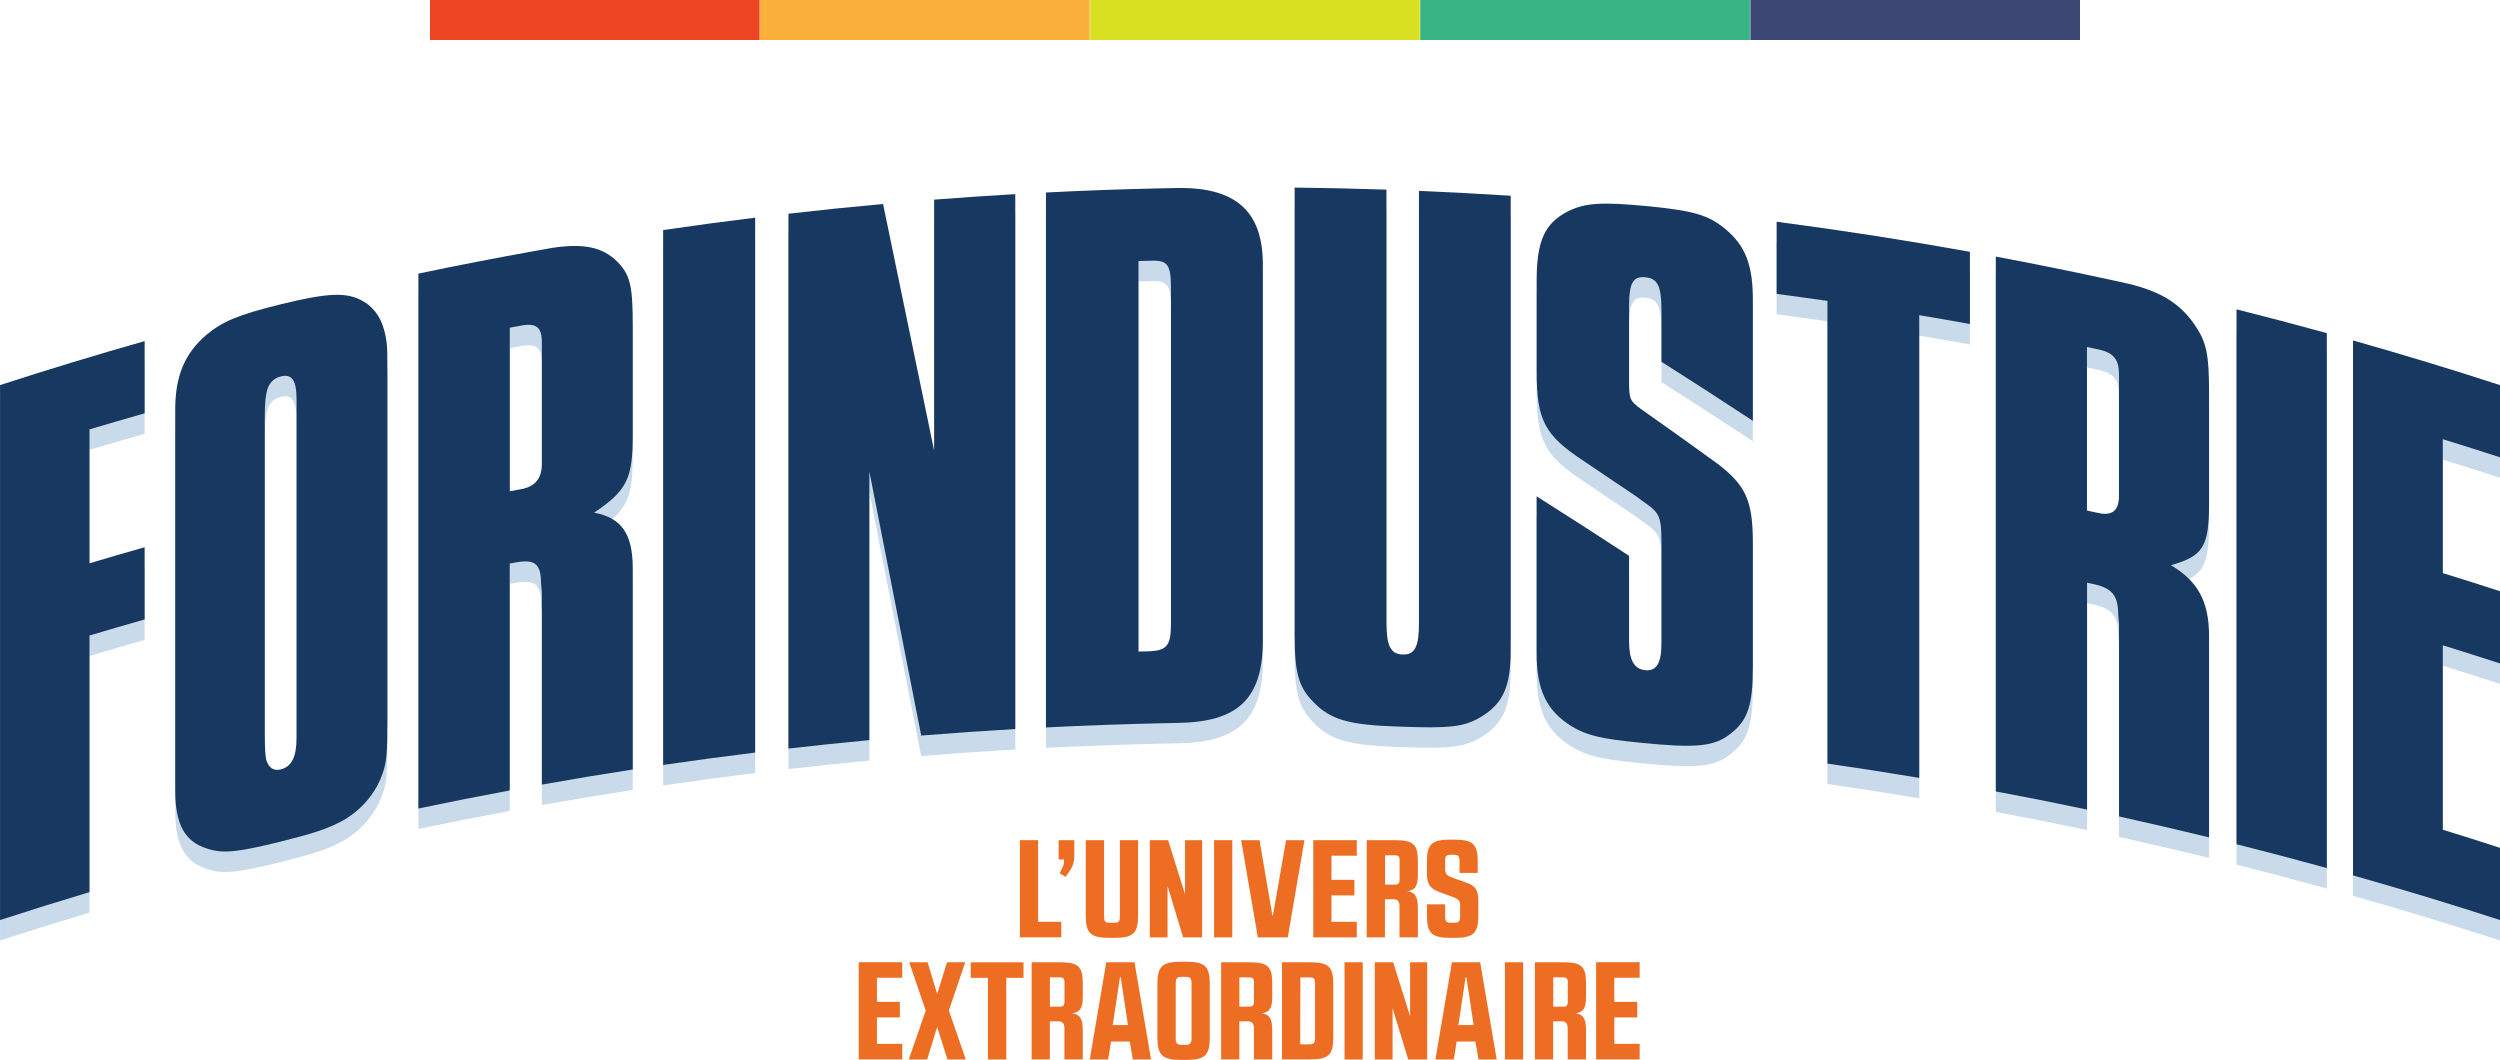 <svg width="250" height="106" viewBox="0 0 250 106" fill="none" xmlns="http://www.w3.org/2000/svg">
<g clip-path="url(#clip0_2101_2236)">
<path d="M76.006 9.53674e-07V4L108.971 4V9.53674e-07L76.006 9.53674e-07Z" fill="#FBB03B"/>
<path d="M109.018 5.00679e-06V4L141.982 4V5.00679e-06L109.018 5.00679e-06Z" fill="#D9E021"/>
<path d="M142.024 -2.86102e-06V4L174.989 4V-2.86102e-06L142.024 -2.86102e-06Z" fill="#39B585"/>
<path d="M175.035 -1.09673e-05V4L208 4V-1.09673e-05L175.035 -1.09673e-05Z" fill="#3C4774"/>
<path d="M43 -9.53674e-07V4L75.965 4V-9.53674e-07L43 -9.53674e-07Z" fill="#ED4424"/>
</g>
<g clip-path="url(#clip1_2101_2236)">
<path d="M0 40.556C4.799 38.998 9.62 37.531 14.463 36.157V43.376C12.621 43.901 10.785 44.436 8.949 44.983V58.377C10.785 57.825 12.621 57.289 14.463 56.77V63.989C12.621 64.514 10.785 65.05 8.949 65.596V91.259C5.959 92.151 2.979 93.082 0.005 94.051V40.562L0 40.556Z" fill="#C9DAEA"/>
<path d="M17.523 45.005V43.002C17.523 39.636 18.471 37.363 20.687 35.491C22.274 34.192 23.774 33.537 28.065 32.476C33.314 31.194 34.993 31.237 36.742 32.444C37.858 33.315 38.416 34.479 38.66 36.27C38.741 37.055 38.741 37.374 38.741 39.782C38.741 51.168 38.741 62.555 38.741 73.941C38.741 77.55 38.66 78.368 38.183 79.596C37.463 81.599 35.789 83.411 33.796 84.353C32.68 84.932 31.087 85.463 28.065 86.204C23.774 87.27 22.269 87.438 20.687 86.897C18.471 86.204 17.523 84.467 17.523 81.101V45.015V45.005ZM29.657 43.148C29.657 42.775 29.657 42.401 29.657 42.028C29.657 40.026 29.181 39.414 28.065 39.69C27.268 39.885 26.792 40.486 26.635 41.411C26.553 41.833 26.477 42.412 26.477 43.938C26.477 54.443 26.477 64.947 26.477 75.456C26.477 77.22 26.559 77.68 26.635 78.065C26.873 78.806 27.35 79.169 28.065 78.99C29.175 78.714 29.657 77.718 29.657 75.797C29.657 75.424 29.657 75.05 29.657 74.671C29.657 64.167 29.657 53.663 29.657 43.154V43.148Z" fill="#C9DAEA"/>
<path d="M41.84 29.408C45.756 28.585 49.684 27.822 53.622 27.119C54.158 27.021 54.694 26.929 55.23 26.832C58.443 26.35 60.295 26.778 61.747 28.234C63.036 29.554 63.275 30.642 63.275 34.652V45.557C63.275 49.891 62.711 51.087 59.412 53.312C62.148 53.826 63.275 55.422 63.275 58.869V78.996C60.241 79.461 57.208 79.964 54.185 80.505C54.185 74.195 54.185 67.891 54.185 61.581C54.185 61.499 54.185 61.418 54.185 61.261C54.158 60.974 54.131 60.682 54.104 60.395C54.104 58.393 53.459 57.939 51.536 58.296C51.346 58.328 51.162 58.366 50.973 58.399C50.973 65.964 50.973 73.53 50.973 81.09C47.923 81.658 44.879 82.259 41.84 82.897V29.408ZM50.973 51.174C51.292 51.114 51.617 51.055 51.937 50.995C52.072 50.968 52.202 50.947 52.338 50.92C53.54 50.622 54.185 49.864 54.185 48.425C54.185 48.235 54.185 48.051 54.185 47.862C54.185 44.225 54.185 40.589 54.185 36.957C54.185 36.719 54.185 36.476 54.185 36.238C54.185 34.793 53.622 34.333 52.181 34.592C52.045 34.62 51.915 34.641 51.78 34.668C51.514 34.717 51.244 34.766 50.978 34.814C50.978 40.269 50.978 45.719 50.978 51.174H50.973Z" fill="#C9DAEA"/>
<path d="M66.314 25.052C69.379 24.602 72.445 24.191 75.517 23.812V77.302C72.445 77.68 69.379 78.092 66.314 78.541V25.052Z" fill="#C9DAEA"/>
<path d="M78.837 23.417C81.99 23.055 85.148 22.73 88.306 22.443C90.007 30.653 91.708 38.879 93.414 47.11V22.01C96.117 21.799 98.82 21.615 101.529 21.458C101.529 39.29 101.529 57.116 101.529 74.948C98.392 75.132 95.251 75.348 92.12 75.603C90.392 66.787 88.664 57.987 86.936 49.193V76.057C84.238 76.311 81.535 76.593 78.843 76.901V23.417H78.837Z" fill="#C9DAEA"/>
<path d="M104.589 21.29C108.435 21.096 112.276 20.955 116.127 20.874C116.75 20.857 117.373 20.847 117.996 20.836C123.684 20.825 126.284 23.271 126.284 28.477V66.088C126.284 71.949 123.765 74.233 117.833 74.331C117.319 74.341 116.804 74.352 116.29 74.363C112.389 74.45 108.489 74.585 104.595 74.785C104.595 56.953 104.595 39.127 104.595 21.296L104.589 21.29ZM114.334 67.187C114.47 67.187 114.605 67.182 114.74 67.176C116.69 67.127 117.097 66.641 117.097 64.395V30.875C117.097 28.547 116.772 28.071 115.228 28.109C115.065 28.109 114.903 28.114 114.74 28.12C114.442 28.125 114.144 28.136 113.847 28.142V67.192C114.009 67.192 114.172 67.182 114.334 67.182V67.187Z" fill="#C9DAEA"/>
<path d="M151.066 66.121C151.066 66.467 151.066 66.814 151.066 67.165C151.066 70.613 150.335 72.328 148.228 73.649C146.44 74.758 145.064 74.899 139.702 74.693C134.908 74.525 133.039 74.028 131.332 72.231C129.87 70.764 129.464 69.319 129.464 65.547V20.798C132.524 20.83 135.585 20.901 138.645 21.003V64.227C138.645 66.635 139.052 67.447 140.27 67.49C141.489 67.539 141.895 66.673 141.895 64.427V21.128C144.956 21.258 148.011 21.42 151.072 21.615C151.072 36.449 151.072 51.288 151.072 66.121H151.066Z" fill="#C9DAEA"/>
<path d="M162.907 57.619V66.175C162.907 68.021 163.395 68.946 164.527 69.06C165.659 69.173 166.147 68.34 166.147 66.338C166.147 63.047 166.147 59.762 166.147 56.472C166.147 53.588 165.984 53.328 164.202 52.11C164.039 51.986 163.877 51.867 163.714 51.742C161.932 50.53 160.15 49.329 158.368 48.138C154.479 45.578 153.666 44.09 153.666 39.198V30.058C153.666 26.128 154.479 24.337 156.83 23.157C158.53 22.335 160.074 22.2 165.014 22.681C169.386 23.125 170.843 23.547 172.538 24.943C174.559 26.626 175.285 28.569 175.285 32.011V44.123C172.241 42.12 169.196 40.15 166.147 38.218C166.147 36.525 166.147 34.831 166.147 33.137C166.147 30.572 165.74 29.884 164.527 29.765C163.314 29.646 162.907 30.333 162.907 32.579V40.118C162.907 41.963 162.989 42.131 164.121 42.959C166.629 44.729 169.142 46.514 171.645 48.333C174.554 50.519 175.285 52.062 175.285 56.31V68.659C175.285 72.507 174.803 74.049 173.102 75.37C171.482 76.706 169.624 76.869 164.202 76.328C160.069 75.933 158.693 75.592 157.149 74.661C154.636 73.097 153.661 71.029 153.661 67.339V51.672C156.743 53.62 159.825 55.601 162.902 57.619H162.907Z" fill="#C9DAEA"/>
<path d="M182.744 32.13C181.048 31.887 179.358 31.654 177.663 31.432V24.213C184.125 25.062 190.566 26.064 196.99 27.222V34.441C195.306 34.138 193.616 33.84 191.925 33.559C191.925 48.982 191.925 64.406 191.925 79.829C188.87 79.315 185.81 78.838 182.744 78.4C182.744 62.977 182.744 47.553 182.744 32.13Z" fill="#C9DAEA"/>
<path d="M199.574 27.703C203.507 28.439 207.429 29.235 211.34 30.09C211.871 30.204 212.407 30.323 212.938 30.442C216.128 31.232 217.959 32.395 219.395 34.419C220.668 36.248 220.906 37.434 220.906 41.438C220.906 41.893 220.906 42.347 220.906 42.802C220.906 45.984 220.906 49.166 220.906 52.343C220.906 56.678 220.348 57.652 217.087 58.566C219.795 60.163 220.906 62.209 220.906 65.65C220.906 65.97 220.906 66.289 220.906 66.614C220.906 73.005 220.906 79.391 220.906 85.782C217.91 85.051 214.909 84.359 211.903 83.693V64.449C211.876 64.151 211.849 63.848 211.822 63.551C211.822 61.548 211.183 60.839 209.265 60.433C209.081 60.395 208.891 60.352 208.707 60.314V83.006C205.668 82.362 202.629 81.756 199.58 81.187V27.703H199.574ZM208.702 53.1C209.021 53.166 209.341 53.236 209.66 53.306C209.796 53.333 209.926 53.366 210.061 53.393C211.258 53.571 211.898 53.074 211.898 51.629V39.441C211.898 37.996 211.34 37.315 209.899 37.001C209.763 36.974 209.633 36.941 209.498 36.914C209.233 36.855 208.967 36.8 208.696 36.746V53.106L208.702 53.1Z" fill="#C9DAEA"/>
<path d="M223.652 32.98C226.67 33.737 229.681 34.533 232.682 35.361V88.85C229.681 88.022 226.67 87.227 223.652 86.469V32.98Z" fill="#C9DAEA"/>
<path d="M235.304 36.092C240.222 37.482 245.125 38.971 250 40.556V47.775C248.093 47.158 246.186 46.552 244.28 45.962V59.356C246.192 59.946 248.099 60.547 250 61.169V68.389C248.093 67.772 246.186 67.166 244.28 66.576V85.019C246.192 85.609 248.099 86.209 250 86.832V94.051C245.125 92.465 240.222 90.977 235.304 89.586V36.092Z" fill="#C9DAEA"/>
<path d="M0 38.511C4.799 36.952 9.62 35.485 14.463 34.111V41.33C12.621 41.855 10.785 42.391 8.949 42.937V56.331C10.785 55.779 12.621 55.244 14.463 54.724V61.943C12.621 62.468 10.785 63.004 8.949 63.551V89.213C5.959 90.106 2.979 91.037 0.005 92.005V38.511H0Z" fill="#173861"/>
<path d="M17.523 42.959V40.956C17.523 37.59 18.471 35.318 20.687 33.445C22.274 32.146 23.774 31.491 28.065 30.431C33.314 29.148 34.993 29.191 36.742 30.398C37.858 31.27 38.416 32.433 38.66 34.224C38.741 35.009 38.741 35.328 38.741 37.736C38.741 49.123 38.741 60.509 38.741 71.895C38.741 75.505 38.66 76.322 38.183 77.55C37.463 79.553 35.789 81.366 33.796 82.307C32.68 82.886 31.087 83.417 28.065 84.158C23.774 85.224 22.269 85.392 20.687 84.851C18.471 84.158 17.523 82.421 17.523 79.055V42.97V42.959ZM29.657 41.103C29.657 40.729 29.657 40.356 29.657 39.982C29.657 37.98 29.181 37.368 28.065 37.645C27.268 37.839 26.792 38.44 26.635 39.365C26.553 39.788 26.477 40.367 26.477 41.893C26.477 52.397 26.477 62.901 26.477 73.411C26.477 75.175 26.559 75.635 26.635 76.019C26.873 76.76 27.35 77.123 28.065 76.944C29.175 76.668 29.657 75.673 29.657 73.751C29.657 73.378 29.657 73.005 29.657 72.626C29.657 62.122 29.657 51.618 29.657 41.108V41.103Z" fill="#173861"/>
<path d="M41.84 27.362C45.756 26.54 49.684 25.777 53.622 25.073C54.158 24.976 54.694 24.884 55.23 24.786C58.443 24.305 60.295 24.732 61.747 26.188C63.036 27.509 63.275 28.596 63.275 32.606V43.511C63.275 47.846 62.711 49.042 59.412 51.266C62.148 51.78 63.275 53.377 63.275 56.824V76.95C60.241 77.415 57.208 77.919 54.185 78.46C54.185 72.15 54.185 65.845 54.185 59.535C54.185 59.454 54.185 59.373 54.185 59.216C54.158 58.929 54.131 58.637 54.104 58.35C54.104 56.347 53.459 55.893 51.536 56.25C51.346 56.283 51.162 56.32 50.973 56.353C50.973 63.919 50.973 71.484 50.973 79.044C47.923 79.612 44.879 80.213 41.84 80.852V27.362ZM50.973 49.128C51.292 49.069 51.617 49.009 51.937 48.95C52.072 48.923 52.202 48.901 52.338 48.874C53.54 48.576 54.185 47.819 54.185 46.379C54.185 46.19 54.185 46.006 54.185 45.816C54.185 42.18 54.185 38.543 54.185 34.912C54.185 34.674 54.185 34.43 54.185 34.192C54.185 32.747 53.622 32.287 52.181 32.547C52.045 32.574 51.915 32.596 51.78 32.623C51.514 32.671 51.244 32.72 50.978 32.769C50.978 38.224 50.978 43.673 50.978 49.128H50.973Z" fill="#173861"/>
<path d="M66.314 23.006C69.379 22.557 72.445 22.145 75.517 21.767V75.256C72.445 75.635 69.379 76.046 66.314 76.495V23.006Z" fill="#173861"/>
<path d="M78.837 21.372C81.99 21.009 85.148 20.684 88.306 20.398C90.007 28.607 91.708 36.833 93.414 45.064V19.965C96.117 19.753 98.82 19.57 101.529 19.413C101.529 37.244 101.529 55.07 101.529 72.902C98.392 73.086 95.251 73.302 92.12 73.557C90.392 64.741 88.664 55.942 86.936 47.148V74.011C84.238 74.266 81.535 74.547 78.843 74.856V21.372H78.837Z" fill="#173861"/>
<path d="M104.589 19.25C108.435 19.055 112.276 18.915 116.127 18.834C116.75 18.817 117.373 18.806 117.996 18.796C123.684 18.785 126.284 21.231 126.284 26.437V64.049C126.284 69.909 123.765 72.193 117.833 72.29C117.319 72.301 116.804 72.312 116.29 72.323C112.389 72.409 108.489 72.545 104.595 72.745C104.595 54.913 104.595 37.087 104.595 19.256L104.589 19.25ZM114.334 65.147C114.47 65.147 114.605 65.142 114.74 65.136C116.69 65.088 117.097 64.6 117.097 62.355V28.834C117.097 26.507 116.772 26.031 115.228 26.069C115.065 26.069 114.903 26.074 114.74 26.08C114.442 26.085 114.144 26.096 113.847 26.102V65.152C114.009 65.152 114.172 65.142 114.334 65.142V65.147Z" fill="#173861"/>
<path d="M151.066 64.081C151.066 64.427 151.066 64.774 151.066 65.125C151.066 68.573 150.335 70.288 148.228 71.609C146.44 72.718 145.064 72.859 139.702 72.653C134.908 72.485 133.039 71.987 131.332 70.191C129.87 68.724 129.464 67.279 129.464 63.507V18.758C132.524 18.79 135.585 18.861 138.645 18.963V62.187C138.645 64.595 139.052 65.407 140.27 65.45C141.489 65.499 141.895 64.633 141.895 62.387V19.088C144.956 19.218 148.011 19.38 151.072 19.575C151.072 34.408 151.072 49.247 151.072 64.081H151.066Z" fill="#173861"/>
<path d="M162.907 55.579V64.135C162.907 65.98 163.395 66.906 164.527 67.019C165.659 67.133 166.147 66.3 166.147 64.297C166.147 61.007 166.147 57.722 166.147 54.432C166.147 51.547 165.984 51.288 164.202 50.07C164.039 49.945 163.877 49.826 163.714 49.702C161.932 48.49 160.15 47.288 158.368 46.098C154.479 43.538 153.666 42.05 153.666 37.158V28.017C153.666 24.088 154.479 22.297 156.83 21.117C158.53 20.295 160.074 20.159 165.014 20.641C169.386 21.085 170.843 21.507 172.538 22.903C174.559 24.586 175.285 26.529 175.285 29.971V42.082C172.241 40.08 169.196 38.11 166.147 36.178C166.147 34.484 166.147 32.79 166.147 31.096C166.147 28.531 165.74 27.844 164.527 27.725C163.314 27.606 162.907 28.293 162.907 30.539V38.078C162.907 39.923 162.989 40.091 164.121 40.919C166.629 42.688 169.142 44.474 171.645 46.292C174.554 48.479 175.285 50.021 175.285 54.269V66.619C175.285 70.467 174.803 72.009 173.102 73.329C171.482 74.666 169.624 74.829 164.202 74.287C160.069 73.892 158.693 73.551 157.149 72.621C154.636 71.056 153.661 68.989 153.661 65.299V49.632C156.743 51.58 159.825 53.56 162.902 55.579H162.907Z" fill="#173861"/>
<path d="M182.744 30.09C181.048 29.846 179.358 29.614 177.663 29.392V22.173C184.125 23.022 190.566 24.023 196.99 25.181V32.401C195.306 32.098 193.616 31.8 191.925 31.519C191.925 46.942 191.925 62.365 191.925 77.789C188.87 77.275 185.81 76.799 182.744 76.36C182.744 60.937 182.744 45.513 182.744 30.09Z" fill="#173861"/>
<path d="M199.574 25.658C203.507 26.394 207.429 27.189 211.34 28.044C211.871 28.158 212.407 28.277 212.938 28.396C216.128 29.186 217.959 30.35 219.395 32.374C220.668 34.203 220.906 35.388 220.906 39.393C220.906 39.847 220.906 40.302 220.906 40.756C220.906 43.938 220.906 47.121 220.906 50.297C220.906 54.632 220.348 55.606 217.087 56.521C219.795 58.117 220.906 60.163 220.906 63.605C220.906 63.924 220.906 64.243 220.906 64.568C220.906 70.959 220.906 77.345 220.906 83.736C217.91 83.006 214.909 82.313 211.903 81.647V62.403C211.876 62.106 211.849 61.803 211.822 61.505C211.822 59.503 211.183 58.794 209.265 58.388C209.081 58.35 208.891 58.307 208.707 58.269V80.96C205.668 80.316 202.629 79.71 199.58 79.142V25.658H199.574ZM208.702 51.055C209.021 51.12 209.341 51.19 209.66 51.261C209.796 51.288 209.926 51.32 210.061 51.347C211.258 51.526 211.898 51.028 211.898 49.583V37.396C211.898 35.951 211.34 35.269 209.899 34.955C209.763 34.928 209.633 34.895 209.498 34.868C209.233 34.809 208.967 34.755 208.696 34.701V51.06L208.702 51.055Z" fill="#173861"/>
<path d="M223.652 30.934C226.67 31.692 229.681 32.487 232.682 33.315V86.805C229.681 85.977 226.67 85.181 223.652 84.424V30.934Z" fill="#173861"/>
<path d="M235.304 34.046C240.222 35.437 245.125 36.925 250 38.511V45.73C248.093 45.113 246.186 44.507 244.28 43.917V57.311C246.192 57.901 248.099 58.501 250 59.124V66.343C248.093 65.726 246.186 65.12 244.28 64.53V82.973C246.192 83.563 248.099 84.164 250 84.786V92.005C245.125 90.42 240.222 88.931 235.304 87.541V34.046Z" fill="#173861"/>
<path d="M101.989 84.018H103.809V92.178H106.128V93.732H101.989V84.012V84.018Z" fill="#ED6D23"/>
<path d="M105.862 84.018H107.433V85.571C107.433 86.431 107.157 86.891 106.555 87.681L105.96 87.335C106.36 86.529 106.404 86.502 106.404 85.944H105.862V84.012V84.018Z" fill="#ED6D23"/>
<path d="M110.407 84.018V91.637C110.407 92.195 110.548 92.276 110.938 92.276H111.463C111.837 92.276 111.989 92.195 111.989 91.637V84.018H113.809V91.567C113.809 93.369 113.294 93.786 111.366 93.786H111.019C109.085 93.786 108.576 93.369 108.576 91.567V84.018H110.412H110.407Z" fill="#ED6D23"/>
<path d="M116.81 84.018L118.489 89.375H118.505V84.018H120.217V93.737H118.316L116.772 88.645H116.755V93.737H114.979V84.018H116.815H116.81Z" fill="#ED6D23"/>
<path d="M121.409 84.018H123.229V93.737H121.409V84.018Z" fill="#ED6D23"/>
<path d="M128.77 93.737H125.785L124.117 84.018H125.953L127.242 91.567H127.286L128.608 84.018H130.444L128.775 93.737H128.77Z" fill="#ED6D23"/>
<path d="M133.147 92.184H135.677V93.737H131.327V84.018H135.677V85.571H133.147V87.984H135.438V89.537H133.147V92.173V92.184Z" fill="#ED6D23"/>
<path d="M136.679 84.018H139.441C141.316 84.018 141.787 84.407 141.787 86.128V87.487C141.787 88.737 141.413 89.04 140.72 89.11C141.5 89.234 141.787 89.624 141.787 90.858V93.732H139.951V90.62C139.951 90.149 139.745 89.927 139.409 89.927H138.493V93.732H136.673V84.012L136.679 84.018ZM138.499 88.461H139.447C139.766 88.461 139.961 88.417 139.961 87.947V86.014C139.961 85.555 139.739 85.528 139.42 85.528H138.504V88.455L138.499 88.461Z" fill="#ED6D23"/>
<path d="M145.33 83.963C147.274 83.963 147.773 84.364 147.773 86.182V87.292H145.953V86.058C145.953 85.517 145.714 85.473 145.33 85.473H145.135C144.745 85.473 144.512 85.517 144.512 86.058V86.821C144.512 87.503 144.718 87.568 145.487 87.86L146.402 88.179C147.247 88.482 147.832 88.677 147.832 90.068V91.567C147.832 93.369 147.318 93.786 145.389 93.786H145.14C143.195 93.786 142.697 93.369 142.697 91.567V90.43H144.517V91.68C144.517 92.238 144.755 92.276 145.14 92.276H145.389C145.763 92.276 146.012 92.233 146.012 91.68V90.528C146.012 89.916 145.736 89.906 145.178 89.651L144.192 89.305C143.331 88.969 142.692 88.737 142.692 87.373V86.177C142.692 84.359 143.206 83.958 145.135 83.958H145.33V83.963Z" fill="#ED6D23"/>
<path d="M87.694 104.387H90.224V105.94H85.874V96.221H90.224V97.774H87.694V100.188H89.985V101.741H87.694V104.376V104.387Z" fill="#ED6D23"/>
<path d="M94.887 101.059L96.583 105.946H94.747L93.717 102.699L92.715 105.946H90.879L92.574 101.059L90.922 96.227H92.759L93.717 99.392L94.703 96.227H96.523L94.882 101.059H94.887Z" fill="#ED6D23"/>
<path d="M100.629 105.946H98.793V97.785H97.07V96.232H102.352V97.785H100.629V105.946Z" fill="#ED6D23"/>
<path d="M103.17 96.226H105.933C107.807 96.226 108.278 96.616 108.278 98.337V99.695C108.278 100.945 107.904 101.248 107.206 101.319C107.986 101.443 108.278 101.833 108.278 103.067V105.94H106.442V102.829C106.442 102.358 106.236 102.136 105.9 102.136H104.985V105.94H103.165V96.221L103.17 96.226ZM104.99 100.669H105.933C106.252 100.669 106.447 100.626 106.447 100.155V98.223C106.447 97.763 106.225 97.736 105.905 97.736H104.99V100.664V100.669Z" fill="#ED6D23"/>
<path d="M115.103 105.946H113.283L112.98 104.155H111.106L110.813 105.946H108.977L110.629 96.227H113.451L115.103 105.946ZM111.268 102.504H112.796L112.075 97.731H111.994L111.274 102.504H111.268Z" fill="#ED6D23"/>
<path d="M118.532 96.172C120.466 96.172 120.975 96.573 120.975 98.391V103.776C120.975 105.578 120.461 105.995 118.532 105.995H118.185C116.252 105.995 115.742 105.551 115.742 103.776V98.391C115.742 96.573 116.257 96.172 118.185 96.172H118.532ZM118.516 104.485C118.89 104.485 119.155 104.431 119.155 103.873V98.294C119.155 97.736 118.89 97.682 118.516 97.682H118.213C117.823 97.682 117.573 97.736 117.573 98.294V103.873C117.573 104.431 117.823 104.485 118.213 104.485H118.516Z" fill="#ED6D23"/>
<path d="M122.118 96.226H124.881C126.755 96.226 127.226 96.616 127.226 98.337V99.695C127.226 100.945 126.853 101.248 126.159 101.319C126.939 101.443 127.226 101.833 127.226 103.067V105.94H125.39V102.829C125.39 102.358 125.184 102.136 124.848 102.136H123.933V105.94H122.113V96.221L122.118 96.226ZM123.938 100.669H124.881C125.2 100.669 125.395 100.626 125.395 100.155V98.223C125.395 97.763 125.173 97.736 124.854 97.736H123.938V100.664V100.669Z" fill="#ED6D23"/>
<path d="M128.201 96.226H130.937C132.838 96.226 133.326 96.643 133.326 98.391V103.776C133.326 105.524 132.838 105.94 130.937 105.94H128.201V96.221V96.226ZM130.038 97.742L130.021 104.431H130.937C131.284 104.431 131.506 104.36 131.506 103.862V98.267C131.506 97.779 131.284 97.742 130.937 97.742H130.032H130.038Z" fill="#ED6D23"/>
<path d="M134.452 96.227H136.272V105.946H134.452V96.227Z" fill="#ED6D23"/>
<path d="M139.317 96.227L140.996 101.584H141.012V96.227H142.719V105.946H140.817L139.273 100.854H139.257V105.946H137.48V96.227H139.317Z" fill="#ED6D23"/>
<path d="M149.668 105.946H147.848L147.545 104.155H145.671L145.378 105.946H143.542L145.194 96.227H148.016L149.668 105.946ZM145.833 102.504H147.361L146.64 97.731H146.559L145.839 102.504H145.833Z" fill="#ED6D23"/>
<path d="M150.497 96.227H152.317V105.946H150.497V96.227Z" fill="#ED6D23"/>
<path d="M153.498 96.226H156.261C158.135 96.226 158.606 96.616 158.606 98.337V99.695C158.606 100.945 158.232 101.248 157.539 101.319C158.319 101.443 158.606 101.833 158.606 103.067V105.94H156.77V102.829C156.77 102.358 156.564 102.136 156.228 102.136H155.313V105.94H153.493V96.221L153.498 96.226ZM155.318 100.669H156.266C156.586 100.669 156.781 100.626 156.781 100.155V98.223C156.781 97.763 156.559 97.736 156.239 97.736H155.324V100.664L155.318 100.669Z" fill="#ED6D23"/>
<path d="M161.434 104.387H163.964V105.94H159.614V96.221H163.964V97.774H161.434V100.188H163.725V101.741H161.434V104.376V104.387Z" fill="#ED6D23"/>
</g>
<defs>
<clipPath id="clip0_2101_2236">
<rect width="165" height="4" fill="white" transform="translate(43)"/>
</clipPath>
<clipPath id="clip1_2101_2236">
<rect width="250" height="102" fill="white" transform="translate(0 4)"/>
</clipPath>
</defs>
</svg>
